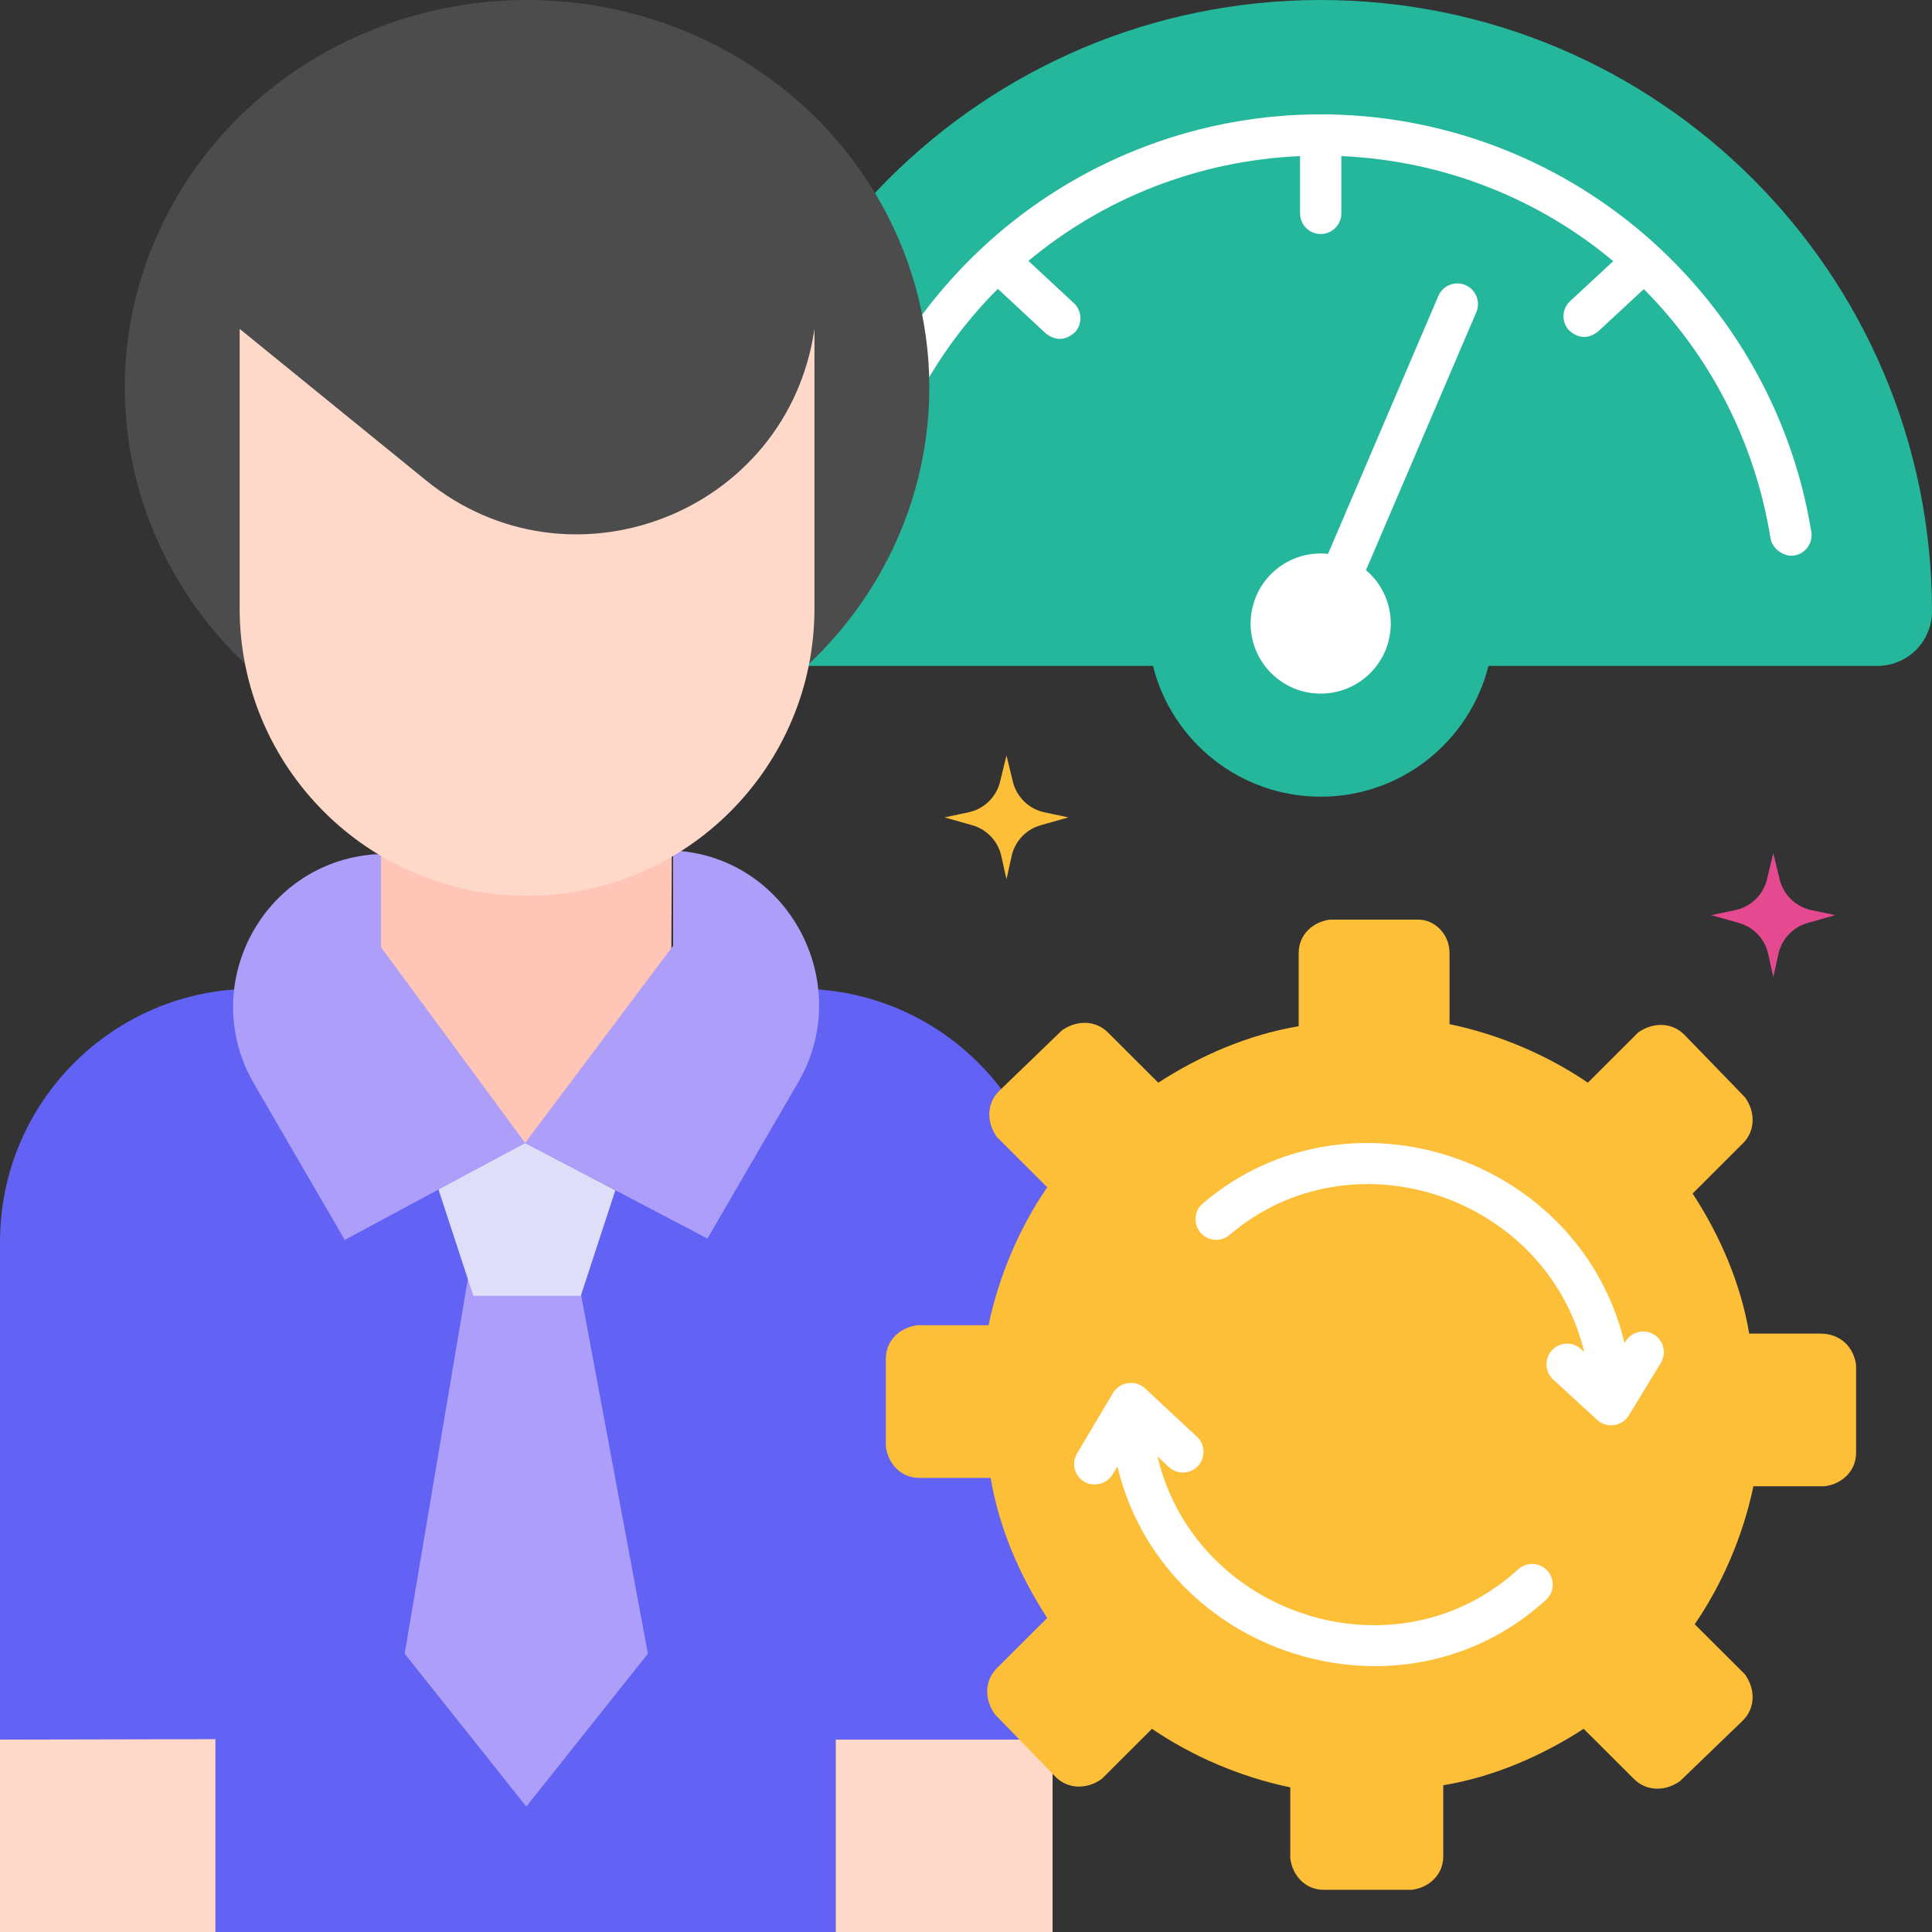<svg xmlns="http://www.w3.org/2000/svg" id="Layer_1" height="512" viewBox="0 0 468 468" width="512"><rect x="0" y="0" width="468" height="468" fill="#333333" stroke="none"/><g><g><g><path d="m468 148.079c0-81.782-66.297-148.079-148.079-148.079-81.782 0-148.079 66.297-148.079 148.079 0 7.306 5.923 13.23 13.23 13.23h94.215c4.562 18.198 21.022 31.677 40.634 31.677s36.072-13.479 40.634-31.677h94.215c7.307 0 13.23-5.923 13.23-13.23z" fill="#25b79b"></path></g><g fill="#fff"><path d="m438.764 128.835c-4.503-27.897-18.867-53.482-40.448-72.041-21.816-18.762-49.657-29.095-78.395-29.095s-56.579 10.333-78.396 29.095c-21.581 18.559-35.945 44.144-40.448 72.041-.439 2.727 1.414 5.293 4.14 5.733 2.732.434 5.293-1.414 5.733-4.14 3.828-23.723 14.903-44.57 30.763-60.46l11.606 10.785c2.391 1.865 4.747 1.779 7.066-.26 1.879-2.022 1.764-5.187-.26-7.066l-11.005-10.228c18.031-15.029 40.898-24.292 65.801-25.389v13.878c0 2.762 2.238 5 5 5s5-2.238 5-5v-13.878c24.935 1.099 47.83 10.385 65.872 25.449l-10.455 9.693c-2.025 1.877-2.145 5.041-.267 7.065 2.319 2.041 4.674 2.13 7.065.267l11.056-10.251c15.825 15.882 26.875 36.705 30.698 60.396.402 2.487 3.25 4.536 5.733 4.14 2.727-.441 4.58-3.007 4.141-5.734z"></path><path d="m354.983 69.057c-2.536-1.083-5.478.092-6.563 2.632l-26.719 62.477c-.585-.061-1.179-.094-1.781-.094-9.375 0-16.975 7.6-16.975 16.975s7.6 16.975 16.975 16.975 16.975-7.6 16.975-16.975c0-5.188-2.334-9.826-6.002-12.94l26.722-62.486c1.085-2.54-.093-5.478-2.632-6.564z"></path></g></g><g><g><g><path d="m0 390.741h52.209v77.259h-52.209z" fill="#fed9c9"></path></g><g><path d="m202.407 390.741h52.569v77.259h-52.569z" fill="#fed9c9"></path></g><g><path d="m254.977 421.396h-52.569v46.604h-150.199v-46.714l-52.209.11v-120.568c0-33.861 27.449-61.31 61.31-61.31h132.356c33.861 0 61.31 27.449 61.31 61.31v120.568z" fill="#6262f4"></path></g></g><g><path d="m162.407 276.857h-70.744l.638-137.037h70.744z" fill="#ffc5b7"></path></g><g><g><path d="m127.487 437.624 29.456-37.042-17.647-94.818h-25.283l-15.982 94.818z" fill="#ac9ef9"></path></g><g><path d="m127.205 276.857 21.859 11.464-8.377 25.572h-26.027l-8.461-25.827z" fill="#dfdef9"></path></g><g><path d="m163.045 206.088h1.07c26.888 1.991 42.683 31.717 29.658 55.361l-22.402 38.572-44.166-23.164 35.84-47.739z" fill="#ac9ef9"></path></g><g><path d="m92.301 206.941h-1.538c-26.888 1.991-42.683 31.2-29.658 54.845l22.402 38.572 43.698-23.501-34.904-47.401z" fill="#ac9ef9"></path></g></g><g><g><ellipse cx="127.673" cy="93.865" fill="#4c4c4c" rx="97.445" ry="93.865"></ellipse></g><g><path d="m58.054 79.668 45.149 36.701c34.977 28.433 87.603 7.906 94.09-36.701v67.711c0 38.45-31.17 69.619-69.619 69.619-38.45 0-69.619-31.17-69.619-69.619v-67.711z" fill="#fed9c9"></path></g></g></g><g><g id="XMLID_36_"><path d="m440.978 323.049h-17.259c-2.03-12.156-7.107-23.806-13.705-33.936l12.183-12.156c3.046-3.039 3.046-7.598.508-11.143l-14.721-15.195c-3.046-3.039-7.614-3.039-11.167-.507l-12.183 12.156c-9.645-6.585-21.319-11.65-33.502-14.182v-17.221c0-4.559-3.553-8.104-7.614-8.104h-21.319c-4.061.507-7.614 3.546-7.614 8.104v17.728c-12.183 2.026-23.858 7.091-34.01 13.676l-12.183-12.156c-3.046-3.039-7.614-3.039-11.167-.507l-15.228 14.689c-3.046 3.039-3.046 7.598-.508 11.143l12.183 12.156c-6.599 9.624-11.675 21.274-14.213 33.43h-17.259c-4.061.507-7.614 3.546-7.614 8.104v21.274c.508 4.052 3.553 7.598 8.122 7.598h17.259c2.03 12.156 7.106 23.806 13.705 33.936l-12.183 12.156c-3.046 3.039-3.046 7.598-.508 11.143l14.721 15.195c3.046 3.039 7.614 3.039 11.167.507l12.183-12.156c9.645 6.585 21.319 11.65 33.502 14.182v17.221c.508 4.052 3.553 7.598 8.122 7.598h21.319c4.061-.507 7.614-3.546 7.614-8.104v-17.221c12.183-2.026 23.858-7.091 34.01-13.676l12.183 12.156c3.046 3.039 7.614 3.039 11.167.507l15.228-14.689c3.046-3.039 3.046-7.598.508-11.143l-12.183-12.156c6.599-9.624 11.675-21.274 14.213-33.43h17.259c4.061-.507 7.614-3.546 7.614-8.104v-21.274c-.509-4.053-3.554-7.599-8.63-7.599z" fill="#fdbf38"></path></g><g fill="#fff"><path d="m400.643 323.271c-2.357-1.438-5.435-.69-6.872 1.667l-.252.414c-10.717-44.934-66.658-64.049-102.164-33.829-2.103 1.79-2.356 4.945-.566 7.049 1.791 2.102 4.945 2.354 7.049.566 29.823-25.388 76.784-9.357 85.917 28.356l-.762-.699c-2.034-1.868-5.198-1.731-7.064.303-1.867 2.034-1.731 5.197.303 7.064l10.669 9.792c2.359 2.165 6.056 1.536 7.65-1.081l7.76-12.73c1.436-2.359.689-5.435-1.668-6.872z"></path><path d="m374.817 380.471c-1.864-2.039-5.027-2.179-7.064-.318-29.62 27.071-78.219 11.279-87.375-27.365l2.753 2.566c2.021 1.882 5.184 1.771 7.067-.249 1.882-2.021 1.771-5.185-.249-7.067l-12.609-11.751c-2.355-2.195-6.182-1.463-7.707 1.104l-8.729 14.688c-1.411 2.374-.631 5.442 1.743 6.853 2.266 1.347 5.507.521 6.853-1.743l1.176-1.979c10.952 45.835 68.759 64.37 103.824 32.327 2.037-1.865 2.18-5.028.317-7.066z"></path></g></g><g><path d="m420.368 220.453-5.81 1.231 6.719 1.906c3.539 1.004 6.241 3.869 7.035 7.461l1.246 5.633 1.246-5.633c.794-3.592 3.496-6.457 7.035-7.461l6.719-1.906-5.81-1.231c-3.762-.797-6.733-3.681-7.643-7.417l-1.547-6.352-1.547 6.352c-.91 3.736-3.882 6.62-7.643 7.417z" fill="#e54a91"></path></g><g><path d="m234.615 196.769-5.81 1.231 6.719 1.906c3.539 1.004 6.241 3.869 7.035 7.461l1.246 5.633 1.246-5.633c.794-3.592 3.496-6.457 7.035-7.461l6.719-1.906-5.81-1.231c-3.762-.797-6.733-3.681-7.643-7.417l-1.547-6.352-1.547 6.352c-.909 3.736-3.881 6.62-7.643 7.417z" fill="#fdbf38"></path></g></g></svg>